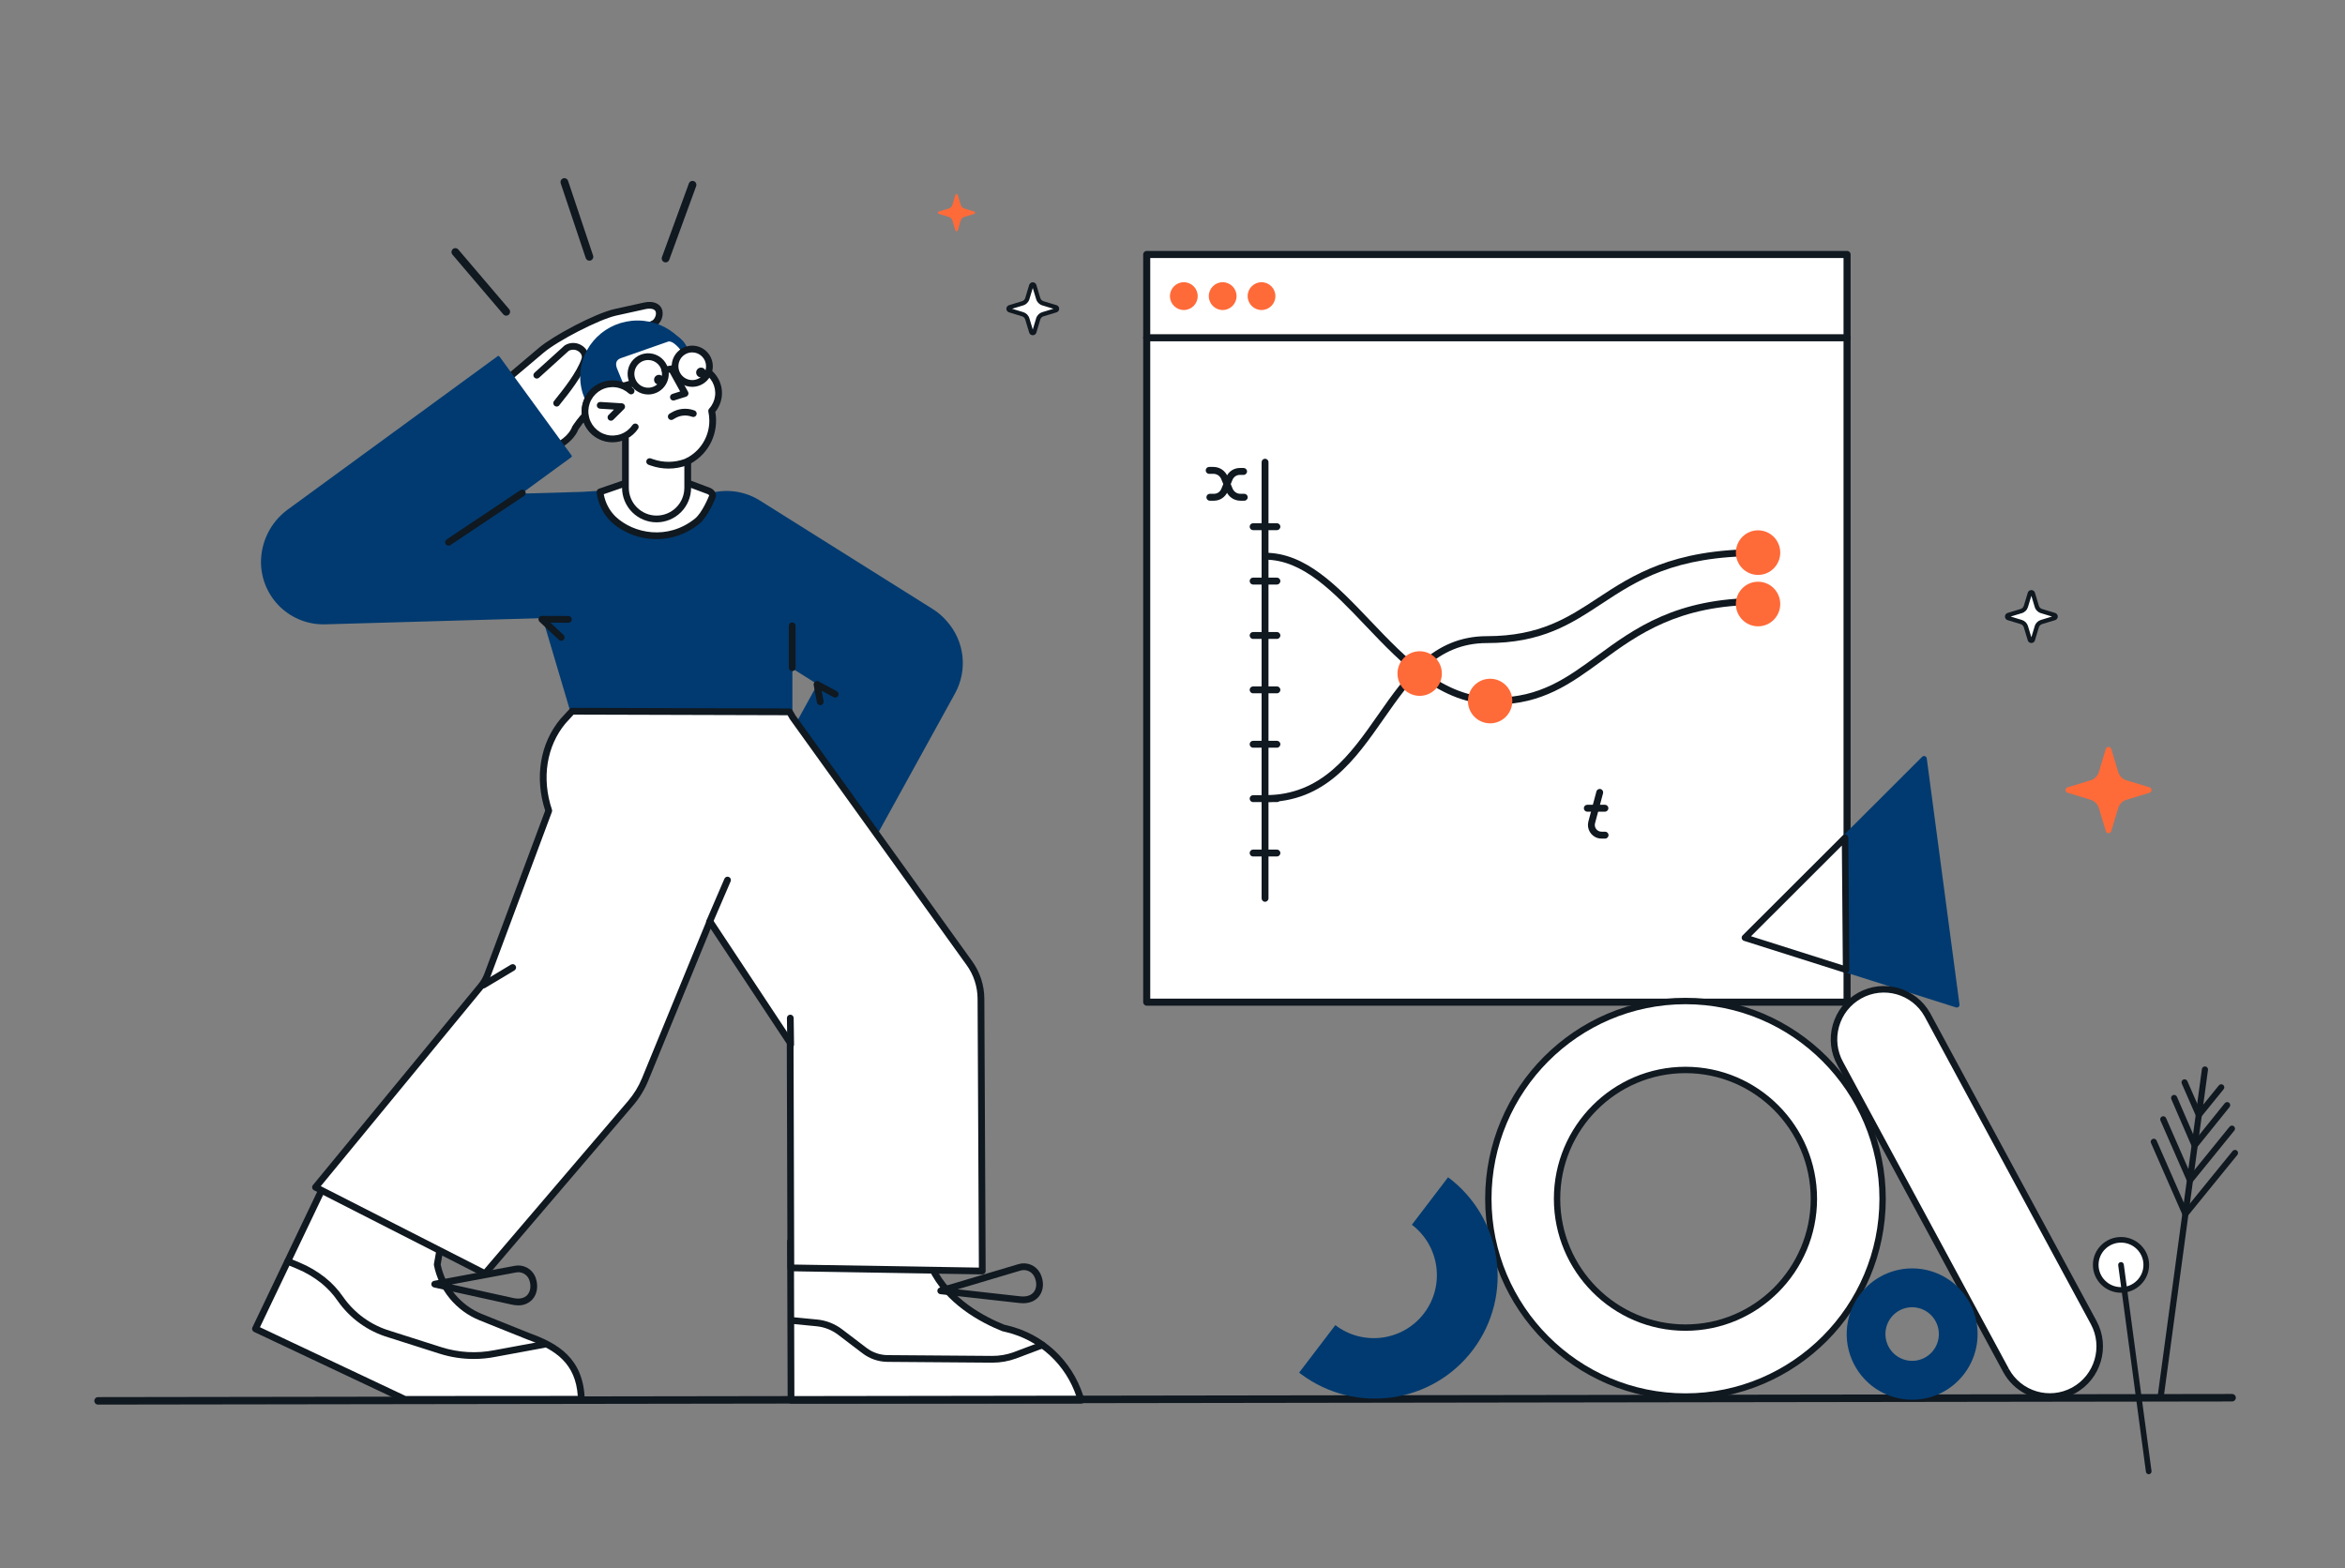 <svg width="441" height="295" viewBox="0 0 441 295" fill="none" xmlns="http://www.w3.org/2000/svg">
<rect x="0" y="0" width="441" height="295" fill="#808080" stroke="none"/>
<g clip-path="url(#clip0)">
<path d="M347.358 188.503V47.865H215.651V78.369V188.503H347.358Z" fill="white"/>
<path d="M347.358 189.169H215.652C215.285 189.169 214.987 188.871 214.987 188.503V47.865C214.987 47.498 215.285 47.2 215.652 47.2H347.358C347.725 47.2 348.022 47.498 348.022 47.865V188.503C348.022 188.871 347.725 189.169 347.358 189.169ZM216.316 187.838H346.694V48.531H216.316V187.838Z" fill="#101820"/>
<path d="M347.358 64.201H215.652C215.285 64.201 214.987 63.903 214.987 63.535C214.987 63.168 215.285 62.87 215.652 62.87H347.358C347.725 62.87 348.022 63.168 348.022 63.535C348.022 63.903 347.725 64.201 347.358 64.201Z" fill="#101820"/>
<path d="M222.63 58.316C224.072 58.316 225.24 57.145 225.24 55.7C225.24 54.256 224.072 53.085 222.63 53.085C221.188 53.085 220.02 54.256 220.02 55.7C220.02 57.145 221.188 58.316 222.63 58.316Z" fill="#FF6A39"/>
<path d="M229.937 58.316C231.378 58.316 232.547 57.145 232.547 55.7C232.547 54.256 231.378 53.085 229.937 53.085C228.495 53.085 227.326 54.256 227.326 55.7C227.326 57.145 228.495 58.316 229.937 58.316Z" fill="#FF6A39"/>
<path d="M237.243 58.316C238.685 58.316 239.854 57.145 239.854 55.7C239.854 54.256 238.685 53.085 237.243 53.085C235.802 53.085 234.633 54.256 234.633 55.7C234.633 57.145 235.802 58.316 237.243 58.316Z" fill="#FF6A39"/>
<path d="M237.905 150.874C237.548 150.874 237.259 150.583 237.259 150.224C237.259 149.866 237.548 149.575 237.905 149.575C248.602 149.575 253.975 141.885 259.171 134.449C264.25 127.179 269.503 119.662 279.632 119.662C289.581 119.662 294.861 116.188 300.451 112.511C307.017 108.192 314.458 103.297 330.62 103.297C330.977 103.297 331.266 103.588 331.266 103.947C331.266 104.306 330.977 104.597 330.62 104.597C314.843 104.597 307.887 109.173 301.159 113.598C295.403 117.384 289.966 120.961 279.632 120.961C270.174 120.961 265.343 127.876 260.228 135.196C254.843 142.904 249.274 150.874 237.905 150.874Z" fill="#101820"/>
<path d="M281.201 132.515C270.916 132.515 263.722 124.957 256.764 117.648C250.707 111.285 244.986 105.274 237.905 105.274C237.548 105.274 237.259 104.984 237.259 104.625C237.259 104.266 237.548 103.975 237.905 103.975C245.538 103.975 251.444 110.18 257.698 116.75C264.468 123.862 271.468 131.216 281.201 131.216C289.614 131.216 294.631 127.545 300.439 123.294C307.362 118.227 315.209 112.484 330.62 112.484C330.977 112.484 331.266 112.775 331.266 113.134C331.266 113.493 330.977 113.784 330.62 113.784C315.629 113.784 307.963 119.394 301.199 124.344C295.458 128.546 290.035 132.515 281.201 132.515Z" fill="#101820"/>
<path d="M237.905 169.625C237.548 169.625 237.259 169.334 237.259 168.975V86.937C237.259 86.578 237.548 86.287 237.905 86.287C238.262 86.287 238.551 86.578 238.551 86.937V168.975C238.551 169.334 238.262 169.625 237.905 169.625Z" fill="#101820"/>
<path d="M240.136 161.105H235.658C235.301 161.105 235.012 160.814 235.012 160.455C235.012 160.096 235.301 159.806 235.658 159.806H240.136C240.493 159.806 240.782 160.096 240.782 160.455C240.782 160.814 240.493 161.105 240.136 161.105Z" fill="#101820"/>
<path d="M240.136 150.874H235.658C235.301 150.874 235.012 150.583 235.012 150.224C235.012 149.866 235.301 149.575 235.658 149.575H240.136C240.493 149.575 240.782 149.866 240.782 150.224C240.782 150.583 240.493 150.874 240.136 150.874Z" fill="#101820"/>
<path d="M240.136 140.643H235.658C235.301 140.643 235.012 140.352 235.012 139.993C235.012 139.635 235.301 139.344 235.658 139.344H240.136C240.493 139.344 240.782 139.635 240.782 139.993C240.782 140.352 240.493 140.643 240.136 140.643Z" fill="#101820"/>
<path d="M240.136 130.412H235.658C235.301 130.412 235.012 130.121 235.012 129.763C235.012 129.404 235.301 129.113 235.658 129.113H240.136C240.493 129.113 240.782 129.404 240.782 129.763C240.782 130.121 240.493 130.412 240.136 130.412Z" fill="#101820"/>
<path d="M240.136 120.181H235.658C235.301 120.181 235.012 119.89 235.012 119.532C235.012 119.173 235.301 118.882 235.658 118.882H240.136C240.493 118.882 240.782 119.173 240.782 119.532C240.782 119.89 240.493 120.181 240.136 120.181Z" fill="#101820"/>
<path d="M240.136 109.95H235.658C235.301 109.95 235.012 109.659 235.012 109.301C235.012 108.942 235.301 108.651 235.658 108.651H240.136C240.493 108.651 240.782 108.942 240.782 109.301C240.782 109.659 240.493 109.95 240.136 109.95Z" fill="#101820"/>
<path d="M240.136 99.719H235.658C235.301 99.719 235.012 99.428 235.012 99.07C235.012 98.711 235.301 98.42 235.658 98.42H240.136C240.493 98.42 240.782 98.711 240.782 99.07C240.782 99.428 240.493 99.719 240.136 99.719Z" fill="#101820"/>
<path d="M280.233 136.06C282.537 136.06 284.405 134.182 284.405 131.865C284.405 129.549 282.537 127.67 280.233 127.67C277.929 127.67 276.061 129.549 276.061 131.865C276.061 134.182 277.929 136.06 280.233 136.06Z" fill="#FF6A39"/>
<path d="M266.984 130.891C269.288 130.891 271.156 129.013 271.156 126.696C271.156 124.379 269.288 122.501 266.984 122.501C264.68 122.501 262.812 124.379 262.812 126.696C262.812 129.013 264.68 130.891 266.984 130.891Z" fill="#FF6A39"/>
<path d="M330.62 117.812C332.924 117.812 334.792 115.934 334.792 113.617C334.792 111.3 332.924 109.422 330.62 109.422C328.315 109.422 326.447 111.3 326.447 113.617C326.447 115.934 328.315 117.812 330.62 117.812Z" fill="#FF6A39"/>
<path d="M330.62 108.142C332.924 108.142 334.792 106.264 334.792 103.947C334.792 101.63 332.924 99.752 330.62 99.752C328.315 99.752 326.447 101.63 326.447 103.947C326.447 106.264 328.315 108.142 330.62 108.142Z" fill="#FF6A39"/>
<path d="M301.851 157.739H301.175C300.952 157.739 300.731 157.71 300.516 157.652C299.158 157.286 298.349 155.876 298.713 154.511L300.221 148.879C300.314 148.533 300.669 148.327 301.013 148.421C301.358 148.514 301.562 148.871 301.469 149.217L299.962 154.848C299.782 155.521 300.181 156.216 300.851 156.397C300.957 156.426 301.066 156.44 301.176 156.44H301.851C302.208 156.44 302.497 156.731 302.497 157.09C302.497 157.449 302.208 157.739 301.851 157.739Z" fill="#101820"/>
<path d="M301.821 152.676H298.502C298.145 152.676 297.855 152.385 297.855 152.026C297.855 151.667 298.145 151.377 298.502 151.377H301.821C302.178 151.377 302.467 151.667 302.467 152.026C302.467 152.385 302.178 152.676 301.821 152.676Z" fill="#101820"/>
<path d="M234 94.184H233.269C232.098 94.183 231.052 93.48 230.604 92.392L229.668 90.118C229.421 89.517 228.843 89.129 228.197 89.129H227.393C227.036 89.129 226.747 88.838 226.747 88.479C226.747 88.12 227.036 87.829 227.393 87.829H228.197C229.368 87.83 230.414 88.533 230.862 89.621L231.798 91.895C232.046 92.496 232.623 92.884 233.269 92.884H234C234.357 92.884 234.646 93.175 234.646 93.534C234.646 93.893 234.357 94.184 234 94.184Z" fill="#101820"/>
<path d="M228.294 94.184H227.522C227.165 94.184 226.876 93.893 226.876 93.534C226.876 93.175 227.165 92.884 227.522 92.884H228.294C228.905 92.884 229.451 92.517 229.684 91.95L230.585 89.764C231.018 88.709 232.033 88.027 233.168 88.027H233.87C234.227 88.027 234.516 88.318 234.516 88.677C234.516 89.036 234.227 89.326 233.87 89.326H233.168C232.558 89.326 232.012 89.693 231.779 90.261L230.878 92.447C230.445 93.502 229.43 94.184 228.294 94.184Z" fill="#101820"/>
<path d="M93.286 73.075L97.927 85.47L98.565 85.449C106.875 84.87 108.182 80.513 108.182 80.513C108.792 79.61 110.952 76.348 113.398 76.202L118.23 76.005C126.442 76.538 123.795 72.293 121.253 71.792L115.228 70.585L124.487 67.071C127.809 65.035 125.635 62.914 123.811 63.176L114.975 64.764L123.04 60.813C124.107 60.132 124.734 57.633 122.374 57.433C122.013 57.407 121.649 57.436 121.296 57.518L115.693 58.751C112.246 59.547 104.49 63.603 101.786 65.888L93.286 73.075Z" fill="white"/>
<path d="M97.927 86.105C97.798 86.105 97.672 86.066 97.566 85.992C97.46 85.918 97.379 85.814 97.333 85.693L92.693 73.298C92.647 73.175 92.64 73.042 92.673 72.915C92.706 72.788 92.777 72.674 92.877 72.59L101.378 65.404C104.066 63.131 111.85 58.986 115.552 58.133L121.161 56.898C121.576 56.802 122.003 56.769 122.428 56.8C123.557 56.896 124.335 57.478 124.561 58.398C124.671 58.952 124.618 59.525 124.408 60.049C124.199 60.572 123.842 61.024 123.381 61.349C123.361 61.361 123.34 61.373 123.319 61.383L119.334 63.335L123.699 62.552L123.721 62.548C125.014 62.363 126.334 63.078 126.729 64.177C126.93 64.735 127.146 66.188 124.818 67.614C124.785 67.635 124.749 67.652 124.712 67.666L117.517 70.397L121.377 71.17C122.931 71.477 124.588 72.986 124.395 74.473C124.244 75.633 123.051 76.948 118.222 76.642L113.424 76.838C112.05 76.92 110.475 78.254 108.754 80.801C108.487 81.521 106.646 85.524 98.609 86.084H98.587L97.948 86.105L97.927 86.105ZM94.037 73.272L98.361 84.82L98.533 84.814C106.228 84.275 107.526 80.486 107.577 80.325C107.596 80.265 107.623 80.209 107.658 80.157L107.689 80.112C108.419 79.028 110.642 75.731 113.361 75.568L118.205 75.371C118.227 75.369 118.25 75.369 118.272 75.371C121.732 75.595 123.055 74.938 123.138 74.307C123.226 73.625 122.157 72.617 121.131 72.415L115.104 71.208C114.97 71.181 114.847 71.111 114.755 71.008C114.664 70.905 114.608 70.775 114.597 70.638C114.586 70.5 114.619 70.363 114.693 70.246C114.766 70.13 114.875 70.04 115.004 69.991L124.206 66.498C125.251 65.846 125.735 65.158 125.537 64.605C125.349 64.083 124.591 63.71 123.912 63.802L115.087 65.388C114.937 65.415 114.781 65.387 114.65 65.308C114.518 65.23 114.42 65.106 114.372 64.96C114.325 64.815 114.331 64.657 114.391 64.516C114.45 64.374 114.559 64.26 114.697 64.192L122.725 60.26C123.113 59.99 123.465 59.251 123.33 58.701C123.296 58.562 123.191 58.139 122.321 58.066C122.023 58.046 121.724 58.07 121.433 58.138L115.83 59.372C112.6 60.117 104.951 64.044 102.195 66.374L94.037 73.272Z" fill="#101820"/>
<path d="M104.685 76.474C104.662 76.474 104.638 76.472 104.615 76.469C104.448 76.451 104.295 76.367 104.19 76.235C104.085 76.104 104.036 75.936 104.054 75.769C104.078 75.556 104.11 75.515 104.644 74.852C105.719 73.517 108.574 69.969 109.377 67.429C109.587 66.766 109.054 66.29 108.886 66.159C108.615 65.944 108.287 65.813 107.943 65.784C107.599 65.755 107.253 65.829 106.951 65.996L101.37 71.049C101.245 71.162 101.081 71.22 100.913 71.212C100.745 71.203 100.587 71.128 100.474 71.003C100.362 70.878 100.303 70.714 100.311 70.545C100.32 70.377 100.395 70.219 100.519 70.106L106.144 65.014C106.171 64.99 106.2 64.968 106.231 64.948C106.755 64.628 107.365 64.476 107.978 64.513C108.591 64.549 109.178 64.773 109.661 65.154C110.536 65.831 110.891 66.849 110.587 67.812C109.711 70.58 106.747 74.263 105.631 75.649C105.469 75.851 105.302 76.059 105.245 76.136C105.191 76.238 105.11 76.323 105.012 76.382C104.913 76.442 104.8 76.473 104.685 76.474V76.474Z" fill="#101820"/>
<path d="M60.534 223.795L48.041 249.952L76.156 263.224L109.323 263.203C109.1 255.967 104.603 253.261 99.478 251.401L90.432 247.768C88.354 246.925 86.517 245.58 85.085 243.852C83.653 242.124 82.671 240.067 82.227 237.866L82.842 234.397L60.534 223.795Z" fill="white"/>
<path d="M76.156 263.859C76.063 263.859 75.97 263.839 75.886 263.799L47.771 250.527C47.695 250.491 47.628 250.441 47.571 250.379C47.515 250.317 47.472 250.244 47.444 250.165C47.416 250.087 47.404 250.003 47.408 249.919C47.413 249.836 47.433 249.754 47.469 249.678L59.962 223.521C60.035 223.37 60.164 223.253 60.323 223.197C60.481 223.141 60.655 223.15 60.806 223.222L83.114 233.823C83.239 233.883 83.342 233.982 83.406 234.106C83.469 234.23 83.491 234.371 83.466 234.508L82.874 237.856C83.308 239.932 84.247 241.868 85.606 243.494C86.966 245.12 88.705 246.385 90.669 247.179L99.705 250.807C104.891 252.691 109.721 255.496 109.957 263.183C109.96 263.268 109.946 263.353 109.915 263.432C109.884 263.512 109.838 263.584 109.779 263.645C109.72 263.706 109.649 263.755 109.571 263.788C109.492 263.821 109.408 263.838 109.323 263.838L76.156 263.859V263.859ZM48.888 249.65L76.298 262.589L108.657 262.568C108.234 256.492 104.588 253.931 99.263 251.997L99.243 251.99L90.197 248.357C88.019 247.479 86.094 246.071 84.594 244.262C83.095 242.453 82.068 240.299 81.606 237.994C81.59 237.915 81.589 237.834 81.603 237.755L82.133 234.763L60.834 224.64L48.888 249.65Z" fill="#101820"/>
<path d="M89.088 255.621C86.901 255.621 84.728 255.284 82.643 254.621L73.03 251.559C69.159 250.41 65.792 247.98 63.481 244.664C62.614 243.402 61.566 242.274 60.371 241.316C58.993 240.225 57.472 239.331 55.849 238.658L53.888 237.844C53.733 237.779 53.609 237.655 53.545 237.5C53.481 237.344 53.481 237.169 53.545 237.014C53.61 236.858 53.733 236.734 53.889 236.67C54.044 236.606 54.219 236.606 54.374 236.67L56.335 237.484C58.066 238.202 59.689 239.157 61.158 240.321C62.451 241.355 63.584 242.575 64.523 243.939C66.672 247.021 69.802 249.279 73.401 250.345L83.028 253.412C86.24 254.432 89.658 254.625 92.964 253.971L102.181 252.268C102.345 252.24 102.514 252.278 102.651 252.374C102.787 252.469 102.881 252.615 102.911 252.779C102.941 252.943 102.906 253.113 102.812 253.251C102.719 253.389 102.574 253.485 102.411 253.517L93.202 255.218C91.847 255.486 90.469 255.621 89.088 255.621V255.621Z" fill="#101820"/>
<path d="M113.759 92.348C113.755 92.213 109.629 92.517 109.495 92.521L98.062 92.849L107.431 86.002C107.483 85.964 107.518 85.906 107.528 85.843C107.538 85.779 107.522 85.714 107.484 85.662L93.926 67.055C93.907 67.029 93.883 67.007 93.856 66.99C93.829 66.974 93.799 66.963 93.767 66.958C93.736 66.953 93.703 66.954 93.672 66.962C93.641 66.969 93.612 66.983 93.586 67.002L53.98 95.944C52.424 97.114 51.169 98.638 50.317 100.389C49.466 102.14 49.042 104.069 49.082 106.017V106.017C49.171 109.135 50.493 112.09 52.757 114.231C55.022 116.373 58.043 117.526 61.156 117.437L110.167 116.033C110.231 116.031 110.292 116.004 110.336 115.957C110.381 115.91 110.405 115.847 110.403 115.783L113.759 92.348Z" fill="#003A70"/>
<path d="M107.414 134.378L99.689 108.332C99.607 108.045 99.483 107.455 99.354 106.793C98.814 104.128 99.265 101.358 100.623 99.003C101.874 96.874 103.498 95.77 105.764 94.534C105.764 94.534 109.47 93.885 110.927 93.885H135.91C139.513 93.642 143.175 95.497 143.175 95.497C145.558 96.313 147.534 99.894 147.534 99.894C148.626 102.867 149.019 106.462 149.019 109.63V134.377L107.414 134.378Z" fill="#003A70"/>
<path d="M178.083 116.877C177.311 115.968 176.405 115.183 175.395 114.55L142.881 94.134C140.24 92.486 137.056 91.952 134.023 92.649C130.99 93.345 128.356 95.215 126.695 97.85V97.85C125.05 100.495 124.517 103.684 125.212 106.721C125.907 109.759 127.774 112.397 130.406 114.06L153.731 128.706L143.94 146.478C142.445 149.21 142.091 152.424 142.954 155.418C143.818 158.412 145.829 160.941 148.549 162.455V162.455C151.277 163.952 154.487 164.307 157.476 163.442C160.465 162.578 162.991 160.563 164.502 157.84L179.62 130.398C180.789 128.261 181.269 125.814 180.994 123.393C180.718 120.972 179.702 118.696 178.083 116.877V116.877Z" fill="#003A70"/>
<path d="M148.667 233.491L148.761 263.39H203.328L203.093 262.675C202.082 259.56 200.292 256.756 197.893 254.531C195.494 252.305 192.566 250.731 189.388 249.958L188.675 249.787C183.217 247.599 177.731 243.805 175.233 238.409L174.221 233.513L148.667 233.491Z" fill="white"/>
<path d="M203.328 264.025H148.761C148.593 264.025 148.432 263.958 148.314 263.84C148.195 263.721 148.128 263.56 148.127 263.392L148.033 233.492C148.033 233.408 148.049 233.326 148.081 233.248C148.113 233.171 148.159 233.101 148.218 233.042C148.277 232.982 148.347 232.935 148.424 232.903C148.501 232.871 148.584 232.855 148.667 232.855V232.855L174.221 232.876C174.367 232.876 174.508 232.927 174.621 233.019C174.734 233.111 174.812 233.239 174.842 233.382L175.839 238.206C178.714 244.34 185.211 247.707 188.868 249.179L189.535 249.339C196.226 250.941 201.519 255.851 203.695 262.475L203.93 263.19C203.961 263.285 203.969 263.387 203.954 263.486C203.939 263.585 203.9 263.679 203.841 263.761C203.782 263.842 203.705 263.908 203.616 263.954C203.526 264 203.428 264.023 203.327 264.023L203.328 264.025ZM149.393 262.755H202.452C201.472 259.764 199.743 257.075 197.43 254.943C195.118 252.811 192.298 251.308 189.241 250.576L188.528 250.405C188.498 250.398 188.468 250.389 188.439 250.377C184.604 248.839 177.712 245.273 174.658 238.676C174.638 238.632 174.622 238.586 174.612 238.538L173.705 234.148L149.304 234.127L149.393 262.755Z" fill="#101820"/>
<path d="M184.478 187.876C184.467 185.466 183.705 183.119 182.299 181.163L149.085 134.945L148.477 133.899L107.589 133.781L105.877 135.644C101.824 140.503 101.368 147.054 103.198 152.489L91.699 183.328C91.405 184.115 90.983 184.848 90.45 185.496L59.335 223.321L91.21 239.569L118.598 207.504C119.737 206.17 120.657 204.663 121.323 203.039L133.509 173.335L148.599 196.147L148.726 238.487L184.725 239.08L184.478 187.876Z" fill="white"/>
<path d="M91.21 240.204C91.11 240.204 91.011 240.181 90.922 240.135L59.048 223.887C58.963 223.844 58.889 223.783 58.832 223.707C58.774 223.632 58.734 223.544 58.715 223.451C58.695 223.358 58.697 223.262 58.72 223.169C58.742 223.077 58.785 222.991 58.846 222.918L89.96 185.093C90.449 184.499 90.835 183.827 91.104 183.106L102.526 152.476C100.503 146.25 101.567 139.82 105.391 135.237C105.397 135.229 105.404 135.221 105.412 135.214L107.124 133.351C107.183 133.286 107.255 133.235 107.336 133.199C107.416 133.164 107.503 133.146 107.591 133.146H107.592L148.479 133.264C148.59 133.265 148.698 133.294 148.794 133.349C148.89 133.405 148.97 133.484 149.025 133.58L149.619 134.599L182.815 180.792C184.302 182.853 185.106 185.33 185.113 187.873L185.36 239.077C185.36 239.161 185.344 239.245 185.312 239.323C185.279 239.401 185.232 239.472 185.172 239.531C185.05 239.65 184.885 239.716 184.715 239.715L148.716 239.122C148.549 239.119 148.391 239.051 148.274 238.933C148.158 238.814 148.092 238.655 148.092 238.488L147.965 196.339L133.641 174.684L121.91 203.281C121.219 204.967 120.263 206.532 119.08 207.917L91.692 239.982C91.632 240.052 91.558 240.108 91.475 240.146C91.392 240.184 91.301 240.204 91.21 240.204V240.204ZM60.327 223.114L91.053 238.776L118.117 207.091C119.213 205.809 120.098 204.36 120.738 202.798L132.924 173.093C132.968 172.987 133.04 172.894 133.132 172.825C133.225 172.756 133.334 172.714 133.449 172.703C133.563 172.691 133.679 172.712 133.783 172.761C133.887 172.811 133.976 172.888 134.039 172.984L149.128 195.796C149.196 195.9 149.233 196.021 149.233 196.145L149.358 237.862L184.088 238.434L183.844 187.879C183.837 185.6 183.117 183.381 181.784 181.534L148.571 135.316C148.559 135.3 148.548 135.283 148.538 135.265L148.112 134.533L107.867 134.417L106.355 136.063C102.78 140.357 101.825 146.421 103.799 152.287C103.846 152.425 103.844 152.575 103.793 152.712L92.293 183.551C91.976 184.404 91.518 185.198 90.94 185.901L60.327 223.114Z" fill="#101820"/>
<path d="M192.398 245.139C192.159 245.139 191.921 245.124 191.684 245.095L176.84 243.433C176.695 243.417 176.559 243.351 176.457 243.246C176.355 243.141 176.292 243.004 176.279 242.858C176.266 242.712 176.304 242.566 176.386 242.445C176.468 242.324 176.59 242.235 176.73 242.193L191.53 237.784C192.283 237.553 193.092 237.586 193.823 237.878C194.555 238.169 195.166 238.702 195.554 239.388C195.6 239.471 195.643 239.557 195.684 239.642C196.352 241.06 196.277 242.622 195.489 243.716C194.82 244.646 193.738 245.139 192.398 245.139ZM180.086 242.519L191.83 243.833C193.027 243.977 193.958 243.672 194.46 242.974C194.979 242.254 195.008 241.186 194.537 240.185C194.507 240.121 194.475 240.059 194.441 239.998C194.193 239.566 193.805 239.232 193.341 239.051C192.878 238.87 192.366 238.852 191.891 239.001L180.086 242.519Z" fill="#101820"/>
<path d="M97.44 245.535C97.021 245.533 96.604 245.483 96.197 245.387L81.611 242.167C81.468 242.135 81.341 242.055 81.251 241.94C81.16 241.825 81.112 241.682 81.114 241.536C81.117 241.389 81.17 241.248 81.264 241.137C81.359 241.025 81.489 240.949 81.632 240.922L96.814 238.1C97.587 237.95 98.388 238.068 99.085 238.435C99.782 238.802 100.333 239.397 100.647 240.12C100.684 240.208 100.718 240.297 100.749 240.387C101.264 241.869 101.026 243.413 100.127 244.418C99.786 244.787 99.369 245.078 98.905 245.271C98.442 245.464 97.942 245.554 97.44 245.535V245.535ZM84.935 241.6L96.475 244.148C97.649 244.417 98.609 244.211 99.181 243.571C99.773 242.91 99.913 241.85 99.55 240.805C99.527 240.739 99.502 240.673 99.475 240.608C99.273 240.152 98.922 239.78 98.48 239.551C98.038 239.322 97.531 239.251 97.044 239.349L84.935 241.6Z" fill="#101820"/>
<path d="M148.98 126.24C148.812 126.24 148.65 126.173 148.531 126.054C148.413 125.935 148.346 125.774 148.346 125.605V117.714C148.346 117.546 148.413 117.384 148.531 117.265C148.65 117.146 148.812 117.079 148.98 117.079C149.148 117.079 149.309 117.146 149.428 117.265C149.547 117.384 149.614 117.546 149.614 117.714V125.604C149.614 125.688 149.598 125.771 149.566 125.848C149.534 125.925 149.488 125.995 149.429 126.054C149.37 126.113 149.3 126.16 149.223 126.192C149.146 126.224 149.063 126.24 148.98 126.24V126.24Z" fill="#101820"/>
<path d="M154.251 132.637C154.103 132.637 153.96 132.585 153.846 132.49C153.732 132.395 153.655 132.263 153.628 132.118L153.022 128.851C153.001 128.734 153.012 128.612 153.057 128.501C153.101 128.389 153.175 128.293 153.272 128.222C153.369 128.152 153.483 128.11 153.603 128.102C153.722 128.094 153.841 128.119 153.947 128.176L157.362 130.018C157.435 130.057 157.5 130.111 157.553 130.176C157.605 130.24 157.645 130.315 157.669 130.395C157.693 130.475 157.701 130.559 157.692 130.642C157.684 130.725 157.659 130.805 157.62 130.878C157.58 130.952 157.526 131.017 157.462 131.07C157.397 131.122 157.323 131.162 157.243 131.186C157.163 131.21 157.08 131.218 156.997 131.209C156.914 131.201 156.834 131.176 156.76 131.137L154.511 129.923L154.875 131.885C154.89 131.967 154.889 132.051 154.872 132.133C154.855 132.214 154.822 132.292 154.774 132.361C154.727 132.429 154.667 132.488 154.597 132.534C154.527 132.579 154.449 132.611 154.367 132.626C154.329 132.633 154.29 132.637 154.251 132.637Z" fill="#101820"/>
<path d="M105.535 120.528C105.375 120.528 105.22 120.466 105.102 120.356L101.466 116.948C101.374 116.861 101.309 116.748 101.281 116.623C101.253 116.499 101.263 116.369 101.31 116.251C101.357 116.132 101.438 116.031 101.543 115.959C101.648 115.887 101.773 115.849 101.9 115.849H101.902L106.898 115.87C107.067 115.871 107.228 115.938 107.346 116.057C107.465 116.177 107.532 116.338 107.531 116.507C107.531 116.675 107.464 116.836 107.345 116.955C107.225 117.074 107.064 117.141 106.896 117.14H106.892L103.512 117.126L105.968 119.429C106.061 119.516 106.125 119.629 106.153 119.753C106.181 119.877 106.171 120.007 106.125 120.126C106.078 120.244 105.996 120.346 105.891 120.418C105.786 120.489 105.662 120.528 105.534 120.528H105.535Z" fill="#101820"/>
<path d="M84.348 102.635C84.212 102.635 84.079 102.591 83.969 102.51C83.859 102.429 83.779 102.314 83.739 102.184C83.7 102.053 83.703 101.913 83.749 101.784C83.796 101.656 83.882 101.546 83.996 101.47L97.879 92.196C98.019 92.102 98.191 92.068 98.356 92.101C98.437 92.118 98.515 92.15 98.584 92.196C98.653 92.243 98.713 92.302 98.759 92.372C98.805 92.441 98.837 92.519 98.853 92.601C98.87 92.683 98.87 92.767 98.853 92.849C98.837 92.93 98.805 93.008 98.758 93.078C98.712 93.147 98.653 93.206 98.583 93.253L84.7 102.527C84.596 102.597 84.473 102.634 84.348 102.635V102.635Z" fill="#101820"/>
<path d="M90.902 185.93C90.764 185.93 90.629 185.885 90.518 185.801C90.408 185.717 90.328 185.598 90.291 185.464C90.254 185.331 90.261 185.188 90.313 185.059C90.365 184.93 90.457 184.821 90.576 184.75L96.096 181.442C96.167 181.399 96.246 181.371 96.329 181.358C96.411 181.346 96.495 181.35 96.576 181.371C96.656 181.391 96.733 181.427 96.799 181.477C96.866 181.527 96.923 181.589 96.965 181.66C97.008 181.732 97.037 181.811 97.049 181.894C97.061 181.976 97.057 182.06 97.036 182.141C97.016 182.222 96.98 182.298 96.93 182.365C96.881 182.432 96.819 182.489 96.747 182.532L91.229 185.84C91.13 185.899 91.017 185.93 90.902 185.93Z" fill="#101820"/>
<path d="M133.428 174.047C133.323 174.047 133.219 174.021 133.127 173.971C133.034 173.921 132.956 173.849 132.898 173.761C132.84 173.673 132.805 173.572 132.796 173.467C132.787 173.362 132.804 173.257 132.846 173.16L136.237 165.285C136.304 165.131 136.429 165.009 136.585 164.947C136.742 164.884 136.916 164.887 137.071 164.954C137.225 165.02 137.347 165.146 137.409 165.302C137.471 165.459 137.468 165.634 137.402 165.788L134.011 173.664C133.962 173.778 133.88 173.875 133.777 173.943C133.673 174.011 133.552 174.047 133.428 174.047Z" fill="#101820"/>
<path d="M148.693 197.152C148.526 197.152 148.366 197.087 148.247 196.969C148.129 196.852 148.061 196.693 148.058 196.526L147.989 191.501C147.988 191.418 148.003 191.335 148.034 191.257C148.065 191.18 148.111 191.109 148.169 191.049C148.227 190.99 148.296 190.942 148.373 190.909C148.449 190.876 148.532 190.858 148.615 190.857C148.698 190.856 148.781 190.871 148.858 190.902C148.936 190.933 149.006 190.979 149.066 191.037C149.125 191.095 149.173 191.165 149.206 191.241C149.239 191.318 149.257 191.4 149.258 191.484L149.327 196.508C149.328 196.592 149.313 196.675 149.282 196.752C149.251 196.83 149.205 196.9 149.147 196.96C149.089 197.02 149.02 197.068 148.944 197.1C148.867 197.133 148.785 197.151 148.701 197.152L148.693 197.152Z" fill="#101820"/>
<path d="M186.643 256.317H186.543L166.897 256.167C165.21 256.151 163.572 255.592 162.226 254.573L157.605 251.059C156.424 250.161 155.018 249.61 153.542 249.467L149.213 249.047C149.046 249.03 148.893 248.947 148.787 248.817C148.681 248.687 148.63 248.521 148.647 248.354C148.663 248.187 148.744 248.033 148.873 247.926C149.002 247.819 149.168 247.767 149.335 247.782L153.665 248.203C155.374 248.368 157.004 249.007 158.372 250.047L162.993 253.561C164.12 254.415 165.492 254.883 166.906 254.897L186.552 255.046C187.942 255.057 189.323 254.82 190.629 254.346L195.793 252.4C195.951 252.34 196.125 252.346 196.279 252.415C196.432 252.485 196.551 252.613 196.61 252.77C196.67 252.928 196.664 253.103 196.595 253.256C196.525 253.41 196.398 253.529 196.24 253.588L191.069 255.537C189.65 256.053 188.153 256.317 186.643 256.317V256.317Z" fill="#101820"/>
<path d="M112.842 92.53C113.058 94.457 113.928 96.251 115.306 97.614C119.025 101.134 125.787 102.287 131.072 98.059C132.657 96.791 133.977 93.381 133.977 93.381C134.138 92.943 133.702 92.501 133.266 92.337L129.169 90.804L117.522 90.91L112.842 92.53Z" fill="white"/>
<path d="M123.484 101.411C120.138 101.411 116.995 100.087 114.871 98.076C113.386 96.609 112.448 94.678 112.212 92.602C112.209 92.578 112.208 92.555 112.208 92.531C112.208 92.398 112.249 92.269 112.326 92.162C112.402 92.054 112.51 91.973 112.635 91.929L117.315 90.311C117.38 90.289 117.448 90.277 117.517 90.276L129.164 90.171C129.242 90.172 129.319 90.185 129.392 90.211L133.488 91.744C134.252 92.029 134.866 92.802 134.573 93.601C134.513 93.757 133.168 97.197 131.468 98.556C129.213 100.398 126.394 101.406 123.484 101.411V101.411ZM113.546 92.958C113.825 94.551 114.593 96.017 115.743 97.153C119.172 100.4 125.572 101.647 130.677 97.564C132.027 96.484 133.23 93.544 133.372 93.188C133.293 93.07 133.178 92.981 133.044 92.934L129.058 91.442L117.632 91.546L113.546 92.958Z" fill="#101820"/>
<path d="M119.904 81.453C125.863 81.453 130.694 76.715 130.694 70.871C130.694 65.026 125.863 60.288 119.904 60.288C113.945 60.288 109.114 65.026 109.114 70.871C109.114 76.715 113.945 81.453 119.904 81.453Z" fill="#003A70"/>
<path d="M135.14 73.939C135.14 73.219 134.983 72.507 134.681 71.853C134.379 71.199 133.939 70.619 133.39 70.153C132.842 69.687 132.199 69.346 131.505 69.153C130.812 68.961 130.085 68.922 129.376 69.039C129.224 63.264 125.139 62.482 121.12 62.482C119.848 62.482 118.593 62.768 117.446 63.32C116.3 63.872 115.292 64.675 114.498 65.67C113.703 66.665 113.143 67.826 112.857 69.067C112.572 70.308 112.569 71.598 112.85 72.841C112.255 73.139 111.725 73.551 111.289 74.054C110.853 74.557 110.521 75.141 110.311 75.773C110.1 76.405 110.016 77.072 110.064 77.736C110.111 78.4 110.288 79.049 110.586 79.644C110.883 80.24 111.295 80.771 111.797 81.207C112.299 81.644 112.883 81.977 113.513 82.187C114.144 82.398 114.81 82.482 115.474 82.434C116.137 82.387 116.785 82.21 117.379 81.912C117.452 82.124 117.531 82.332 117.619 82.536V91.749C117.624 93.303 118.242 94.793 119.34 95.892C120.437 96.991 121.924 97.61 123.476 97.615V97.615C125.028 97.61 126.515 96.991 127.613 95.892C128.71 94.793 129.329 93.303 129.334 91.749V86.768C131.026 85.912 132.386 84.517 133.2 82.802C134.015 81.088 134.238 79.151 133.835 77.296C134.676 76.381 135.141 75.182 135.14 73.939V73.939Z" fill="white"/>
<path d="M123.476 98.25C121.755 98.248 120.105 97.562 118.888 96.344C117.671 95.125 116.987 93.472 116.985 91.749V82.771C116.377 82.986 115.736 83.095 115.092 83.094C113.848 83.094 112.638 82.686 111.647 81.933C110.656 81.18 109.939 80.123 109.604 78.923C109.269 77.723 109.335 76.447 109.793 75.288C110.25 74.13 111.074 73.153 112.138 72.507C111.914 71.198 111.979 69.855 112.327 68.573C112.675 67.292 113.299 66.102 114.155 65.086C115.01 64.071 116.077 63.255 117.28 62.696C118.483 62.136 119.794 61.846 121.12 61.847C125.022 61.847 129.499 62.604 129.973 68.342C131.048 68.302 132.111 68.573 133.036 69.123C133.961 69.672 134.708 70.477 135.187 71.441C135.667 72.405 135.859 73.487 135.74 74.558C135.621 75.628 135.197 76.641 134.518 77.477C134.86 79.362 134.605 81.308 133.79 83.043C132.974 84.777 131.638 86.213 129.968 87.149V91.749C129.966 93.473 129.282 95.125 128.065 96.344C126.847 97.562 125.197 98.248 123.476 98.25V98.25ZM117.379 81.276C117.511 81.276 117.64 81.317 117.747 81.394C117.855 81.471 117.936 81.579 117.979 81.704C118.054 81.923 118.127 82.112 118.2 82.281C118.235 82.362 118.253 82.448 118.253 82.535V91.749C118.253 93.136 118.804 94.467 119.783 95.448C120.763 96.429 122.091 96.98 123.476 96.98C124.862 96.98 126.19 96.429 127.17 95.448C128.149 94.467 128.699 93.136 128.699 91.749V86.768C128.699 86.651 128.732 86.536 128.793 86.436C128.854 86.336 128.942 86.255 129.047 86.202C130.357 85.542 131.458 84.53 132.227 83.279C132.995 82.028 133.4 80.587 133.397 79.119C133.396 78.551 133.336 77.985 133.215 77.43C133.194 77.331 133.196 77.228 133.223 77.129C133.249 77.031 133.299 76.941 133.368 76.866C133.977 76.202 134.363 75.365 134.474 74.471C134.585 73.576 134.415 72.67 133.987 71.877C133.558 71.085 132.894 70.446 132.086 70.049C131.278 69.653 130.366 69.519 129.478 69.666C129.389 69.681 129.297 69.676 129.21 69.653C129.123 69.629 129.041 69.587 128.972 69.529C128.902 69.471 128.845 69.399 128.806 69.317C128.766 69.236 128.744 69.147 128.742 69.056C128.605 63.837 124.998 63.117 121.12 63.117C119.943 63.117 118.782 63.382 117.721 63.892C116.66 64.403 115.728 65.146 114.993 66.067C114.258 66.987 113.739 68.061 113.475 69.21C113.211 70.359 113.209 71.552 113.468 72.702C113.499 72.841 113.483 72.986 113.421 73.114C113.36 73.243 113.257 73.347 113.13 73.41C112.602 73.666 112.13 74.024 111.742 74.464C111.353 74.904 111.056 75.417 110.867 75.973C110.678 76.529 110.601 77.117 110.641 77.703C110.681 78.289 110.836 78.861 111.099 79.387C111.361 79.912 111.725 80.38 112.169 80.763C112.613 81.147 113.129 81.438 113.687 81.62C114.244 81.802 114.833 81.871 115.417 81.824C116.002 81.777 116.571 81.614 117.092 81.344C117.181 81.299 117.279 81.276 117.379 81.276V81.276Z" fill="#101820"/>
<path d="M112.04 73.702L117.782 73.567L116.032 69.303C115.685 68.387 115.853 67.685 116.776 67.362L125.622 64.266C126.4 63.993 127.447 65.208 128.028 65.794L129.261 65.721C129.286 65.746 129.238 65.671 129.198 65.525C128.917 64.507 128.2 63.859 127.424 63.276L126.851 62.847C126.602 62.552 125.745 62.342 125.368 62.264L118.437 60.835L111.551 67.013L112.04 73.702Z" fill="#003A70"/>
<path d="M126.639 75.339C126.487 75.339 126.341 75.284 126.226 75.186C126.111 75.087 126.035 74.951 126.012 74.801C125.989 74.651 126.02 74.498 126.099 74.369C126.179 74.24 126.302 74.144 126.446 74.098L127.908 73.632L125.771 69.761C125.693 69.614 125.675 69.441 125.722 69.281C125.77 69.121 125.878 68.986 126.024 68.906C126.17 68.825 126.342 68.805 126.502 68.85C126.663 68.895 126.799 69.002 126.881 69.147L129.392 73.695C129.438 73.778 129.464 73.869 129.47 73.963C129.476 74.056 129.461 74.15 129.426 74.237C129.392 74.325 129.338 74.403 129.27 74.467C129.201 74.531 129.119 74.579 129.03 74.608L126.831 75.308C126.769 75.329 126.704 75.339 126.639 75.339V75.339Z" fill="#101820"/>
<path d="M121.896 73.567C123.683 73.567 125.132 72.116 125.132 70.326C125.132 68.537 123.683 67.086 121.896 67.086C120.109 67.086 118.66 68.537 118.66 70.326C118.66 72.116 120.109 73.567 121.896 73.567Z" fill="white"/>
<path d="M121.896 74.202C121.131 74.202 120.383 73.975 119.746 73.549C119.11 73.123 118.614 72.517 118.321 71.809C118.028 71.101 117.951 70.322 118.101 69.57C118.25 68.818 118.619 68.128 119.16 67.586C119.701 67.043 120.391 66.674 121.142 66.525C121.892 66.375 122.67 66.452 123.378 66.746C124.085 67.039 124.689 67.536 125.114 68.173C125.54 68.81 125.767 69.56 125.767 70.326C125.765 71.354 125.357 72.339 124.632 73.066C123.906 73.792 122.922 74.201 121.896 74.202V74.202ZM121.896 67.721C121.382 67.721 120.879 67.874 120.451 68.16C120.023 68.446 119.69 68.853 119.493 69.329C119.296 69.805 119.244 70.329 119.345 70.835C119.445 71.34 119.693 71.804 120.057 72.169C120.421 72.533 120.884 72.781 121.389 72.882C121.894 72.982 122.417 72.931 122.892 72.733C123.368 72.536 123.774 72.202 124.06 71.774C124.346 71.345 124.498 70.841 124.498 70.326C124.497 69.635 124.223 68.973 123.735 68.485C123.247 67.996 122.586 67.721 121.896 67.721V67.721Z" fill="#101820"/>
<path d="M130.182 72.131C131.969 72.131 133.418 70.68 133.418 68.89C133.418 67.1 131.969 65.649 130.182 65.649C128.395 65.649 126.946 67.1 126.946 68.89C126.946 70.68 128.395 72.131 130.182 72.131Z" fill="white"/>
<path d="M130.182 72.766C129.416 72.766 128.668 72.538 128.032 72.113C127.395 71.687 126.899 71.082 126.606 70.373C126.313 69.665 126.237 68.886 126.386 68.134C126.535 67.382 126.904 66.692 127.445 66.15C127.986 65.607 128.676 65.238 129.427 65.089C130.177 64.939 130.955 65.016 131.663 65.309C132.37 65.603 132.974 66.099 133.4 66.737C133.825 67.374 134.052 68.123 134.052 68.89C134.051 69.918 133.642 70.903 132.917 71.629C132.192 72.356 131.208 72.764 130.182 72.766V72.766ZM130.182 66.284C129.667 66.284 129.164 66.437 128.736 66.723C128.308 67.01 127.975 67.417 127.778 67.893C127.581 68.369 127.529 68.893 127.63 69.398C127.73 69.904 127.978 70.368 128.342 70.732C128.706 71.097 129.169 71.345 129.674 71.445C130.179 71.546 130.702 71.495 131.177 71.297C131.653 71.1 132.059 70.766 132.345 70.338C132.631 69.909 132.783 69.405 132.783 68.89C132.783 68.199 132.508 67.537 132.021 67.049C131.533 66.56 130.872 66.285 130.182 66.284V66.284Z" fill="#101820"/>
<path d="M123.922 72.351C124.43 72.351 124.842 71.939 124.842 71.43C124.842 70.922 124.43 70.51 123.922 70.51C123.415 70.51 123.003 70.922 123.003 71.43C123.003 71.939 123.415 72.351 123.922 72.351Z" fill="#101820"/>
<path d="M131.839 70.988C132.347 70.988 132.759 70.576 132.759 70.067C132.759 69.559 132.347 69.146 131.839 69.146C131.332 69.146 130.92 69.559 130.92 70.067C130.92 70.576 131.332 70.988 131.839 70.988Z" fill="#101820"/>
<path d="M126.238 78.999C126.098 78.999 125.963 78.953 125.852 78.869C125.742 78.784 125.662 78.666 125.625 78.531C125.588 78.397 125.597 78.254 125.649 78.125C125.701 77.996 125.795 77.887 125.915 77.817L126.322 77.576C126.924 77.22 127.594 76.996 128.288 76.918C128.982 76.841 129.685 76.911 130.35 77.124L130.581 77.198C130.66 77.224 130.734 77.265 130.797 77.319C130.861 77.373 130.913 77.439 130.951 77.513C130.989 77.587 131.013 77.668 131.019 77.751C131.026 77.834 131.017 77.918 130.991 77.997C130.966 78.077 130.925 78.15 130.871 78.214C130.817 78.278 130.751 78.33 130.677 78.368C130.603 78.406 130.522 78.429 130.439 78.436C130.356 78.443 130.273 78.433 130.193 78.408L129.963 78.334C129.468 78.175 128.945 78.123 128.429 78.18C127.912 78.238 127.414 78.405 126.967 78.67L126.559 78.91C126.462 78.968 126.351 78.999 126.238 78.999Z" fill="#101820"/>
<path d="M117.091 73.276C116.938 73.276 116.789 73.22 116.674 73.119C116.558 73.018 116.483 72.879 116.463 72.726C116.442 72.574 116.477 72.42 116.562 72.291C116.646 72.163 116.774 72.07 116.922 72.029L118.567 71.571C118.648 71.549 118.732 71.542 118.815 71.552C118.898 71.562 118.978 71.588 119.051 71.629C119.123 71.67 119.187 71.725 119.239 71.791C119.291 71.856 119.329 71.932 119.351 72.013C119.373 72.093 119.38 72.177 119.369 72.26C119.359 72.343 119.333 72.424 119.291 72.496C119.25 72.569 119.195 72.633 119.129 72.684C119.063 72.736 118.987 72.773 118.907 72.795L117.261 73.253C117.206 73.268 117.148 73.276 117.091 73.276V73.276Z" fill="#101820"/>
<path d="M125.049 70.232C124.891 70.232 124.738 70.173 124.621 70.066C124.504 69.958 124.431 69.811 124.417 69.652C124.404 69.494 124.45 69.336 124.546 69.21C124.643 69.084 124.783 68.999 124.94 68.972L126.741 68.652C126.823 68.638 126.907 68.639 126.988 68.657C127.07 68.675 127.147 68.709 127.215 68.757C127.283 68.805 127.341 68.866 127.386 68.936C127.431 69.006 127.462 69.085 127.476 69.167C127.491 69.249 127.489 69.333 127.471 69.415C127.453 69.496 127.419 69.573 127.371 69.641C127.324 69.71 127.263 69.768 127.193 69.813C127.123 69.858 127.044 69.888 126.962 69.903L125.161 70.223C125.124 70.229 125.087 70.232 125.049 70.232V70.232Z" fill="#101820"/>
<path d="M125.724 88.14C124.601 88.14 123.487 87.953 122.426 87.584L121.966 87.424C121.887 87.397 121.814 87.355 121.751 87.299C121.689 87.244 121.638 87.177 121.601 87.102C121.565 87.026 121.543 86.945 121.538 86.861C121.533 86.778 121.545 86.694 121.572 86.615C121.6 86.536 121.642 86.463 121.698 86.401C121.753 86.338 121.821 86.287 121.896 86.251C121.971 86.215 122.053 86.194 122.136 86.189C122.22 86.185 122.303 86.197 122.382 86.224L122.842 86.384C124.768 87.052 126.866 87.031 128.777 86.323L129.181 86.174C129.259 86.143 129.343 86.129 129.427 86.131C129.511 86.133 129.594 86.152 129.67 86.187C129.747 86.221 129.816 86.271 129.873 86.332C129.931 86.394 129.975 86.466 130.005 86.545C130.034 86.624 130.047 86.708 130.044 86.792C130.04 86.876 130.02 86.959 129.984 87.035C129.949 87.111 129.898 87.18 129.836 87.236C129.774 87.293 129.701 87.336 129.622 87.365L129.218 87.514C128.1 87.929 126.916 88.141 125.724 88.14V88.14Z" fill="#101820"/>
<path d="M119.476 80.296C118.881 81.17 118.034 81.841 117.048 82.22C116.061 82.599 114.983 82.666 113.957 82.414C112.931 82.162 112.007 81.602 111.308 80.809C110.608 80.016 110.168 79.028 110.045 77.978C109.922 76.927 110.123 75.864 110.62 74.93C111.117 73.997 111.887 73.238 112.827 72.755C113.767 72.273 114.832 72.089 115.879 72.229C116.926 72.369 117.905 72.826 118.685 73.539" fill="white"/>
<path d="M115.192 83.198C114.247 83.198 113.316 82.967 112.48 82.526C111.644 82.084 110.928 81.445 110.394 80.664C109.859 79.883 109.523 78.984 109.415 78.043C109.306 77.103 109.428 76.15 109.769 75.268C110.111 74.385 110.662 73.599 111.375 72.978C112.089 72.357 112.942 71.919 113.863 71.702C114.783 71.486 115.742 71.498 116.657 71.736C117.572 71.974 118.415 72.432 119.113 73.07C119.175 73.126 119.226 73.194 119.262 73.27C119.299 73.346 119.319 73.428 119.324 73.512C119.328 73.596 119.316 73.679 119.287 73.758C119.259 73.837 119.215 73.91 119.159 73.972C119.102 74.034 119.034 74.084 118.958 74.12C118.882 74.155 118.8 74.175 118.716 74.178C118.632 74.182 118.548 74.169 118.47 74.139C118.391 74.11 118.319 74.066 118.258 74.008C117.573 73.383 116.714 72.982 115.795 72.859C114.876 72.736 113.942 72.898 113.117 73.321C112.293 73.745 111.617 74.411 111.181 75.23C110.745 76.049 110.569 76.982 110.677 77.904C110.785 78.826 111.171 79.692 111.785 80.388C112.398 81.084 113.21 81.575 114.11 81.796C115.01 82.018 115.956 81.958 116.821 81.626C117.687 81.294 118.43 80.704 118.952 79.937C119.048 79.8 119.193 79.706 119.358 79.676C119.522 79.646 119.692 79.682 119.83 79.776C119.968 79.87 120.063 80.016 120.095 80.18C120.127 80.344 120.092 80.514 119.999 80.653C119.466 81.438 118.749 82.079 117.911 82.523C117.073 82.966 116.14 83.198 115.192 83.198V83.198Z" fill="#101820"/>
<path d="M114.894 79.139C114.768 79.139 114.645 79.102 114.541 79.032C114.437 78.962 114.355 78.862 114.307 78.746C114.26 78.63 114.247 78.502 114.272 78.379C114.297 78.256 114.357 78.142 114.446 78.054L115.463 77.04L112.837 76.876C112.754 76.872 112.671 76.851 112.596 76.815C112.52 76.779 112.452 76.728 112.396 76.665C112.341 76.602 112.298 76.529 112.27 76.45C112.243 76.371 112.231 76.286 112.237 76.203C112.242 76.119 112.264 76.037 112.301 75.961C112.338 75.886 112.389 75.819 112.453 75.763C112.516 75.708 112.589 75.666 112.669 75.64C112.748 75.613 112.833 75.603 112.916 75.609L116.95 75.86C117.072 75.867 117.189 75.91 117.287 75.983C117.386 76.055 117.461 76.155 117.504 76.27C117.547 76.384 117.556 76.509 117.53 76.628C117.504 76.748 117.445 76.858 117.358 76.944L115.341 78.955C115.282 79.014 115.212 79.06 115.136 79.091C115.059 79.123 114.977 79.139 114.894 79.139V79.139Z" fill="#101820"/>
<path d="M419.881 263.606C419.845 263.612 419.809 263.615 419.773 263.615L18.442 264.205C18.256 264.206 18.078 264.132 17.946 264C17.814 263.868 17.74 263.688 17.74 263.502C17.74 263.315 17.814 263.135 17.945 263.003C18.076 262.87 18.254 262.796 18.44 262.796L419.771 262.205C419.948 262.204 420.119 262.271 420.249 262.391C420.379 262.512 420.459 262.677 420.473 262.854C420.487 263.032 420.433 263.208 420.324 263.347C420.214 263.487 420.056 263.579 419.881 263.606V263.606Z" fill="#101820"/>
<path d="M124.466 48.812C124.426 48.663 124.433 48.506 124.486 48.362L129.546 34.521C129.577 34.428 129.627 34.343 129.691 34.27C129.756 34.197 129.835 34.139 129.922 34.097C130.01 34.055 130.105 34.032 130.201 34.028C130.298 34.024 130.395 34.04 130.485 34.074C130.576 34.108 130.659 34.161 130.73 34.228C130.801 34.295 130.858 34.376 130.897 34.466C130.937 34.556 130.959 34.652 130.961 34.75C130.963 34.849 130.946 34.946 130.911 35.037L125.851 48.879C125.798 49.025 125.7 49.15 125.571 49.236C125.443 49.322 125.291 49.364 125.137 49.357C124.983 49.349 124.835 49.292 124.714 49.195C124.594 49.097 124.507 48.963 124.466 48.812Z" fill="#101820"/>
<path d="M84.932 47.603C84.888 47.441 84.9 47.27 84.965 47.116C85.03 46.962 85.145 46.836 85.291 46.758C85.437 46.679 85.605 46.654 85.767 46.685C85.93 46.716 86.077 46.802 86.185 46.929L95.748 58.157C95.874 58.306 95.938 58.498 95.924 58.694C95.91 58.889 95.82 59.07 95.674 59.197C95.528 59.325 95.338 59.388 95.145 59.373C94.953 59.358 94.774 59.267 94.647 59.118L85.084 47.891C85.013 47.807 84.961 47.709 84.932 47.603V47.603Z" fill="#101820"/>
<path d="M105.442 34.464C105.386 34.276 105.405 34.074 105.496 33.902C105.587 33.729 105.742 33.601 105.927 33.544C106.112 33.488 106.311 33.508 106.482 33.601C106.653 33.694 106.781 33.851 106.837 34.038L111.529 48.056C111.561 48.149 111.574 48.246 111.569 48.343C111.563 48.44 111.538 48.535 111.496 48.623C111.454 48.71 111.395 48.788 111.322 48.852C111.25 48.916 111.166 48.965 111.075 48.996C110.984 49.027 110.887 49.039 110.791 49.032C110.695 49.025 110.602 48.999 110.516 48.955C110.429 48.911 110.353 48.851 110.29 48.777C110.227 48.703 110.179 48.617 110.148 48.525L105.456 34.507C105.451 34.492 105.446 34.478 105.442 34.464Z" fill="#101820"/>
<path d="M316.969 188.292C296.494 188.292 279.896 204.947 279.896 225.491C279.896 246.035 296.494 262.689 316.969 262.689C337.443 262.689 354.041 246.035 354.041 225.491C354.041 204.947 337.443 188.292 316.969 188.292ZM316.969 249.722C303.631 249.722 292.819 238.874 292.819 225.491C292.819 212.108 303.631 201.259 316.969 201.259C330.306 201.259 341.118 212.108 341.118 225.491C341.118 238.874 330.306 249.722 316.969 249.722Z" fill="white"/>
<path d="M316.969 263.287C296.198 263.287 279.3 246.332 279.3 225.491C279.3 204.649 296.198 187.694 316.969 187.694C337.739 187.694 354.637 204.649 354.637 225.491C354.637 246.332 337.739 263.287 316.969 263.287ZM316.969 188.891C296.856 188.891 280.493 205.31 280.493 225.491C280.493 245.672 296.856 262.09 316.969 262.09C337.081 262.09 353.444 245.672 353.444 225.491C353.444 205.31 337.081 188.891 316.969 188.891ZM316.969 250.321C303.323 250.321 292.222 239.182 292.222 225.491C292.222 211.799 303.323 200.66 316.969 200.66C330.614 200.66 341.715 211.799 341.715 225.491C341.715 239.182 330.614 250.321 316.969 250.321ZM316.969 201.858C303.981 201.858 293.416 212.459 293.416 225.491C293.416 238.522 303.981 249.124 316.969 249.124C329.956 249.124 340.521 238.522 340.521 225.491C340.521 212.459 329.956 201.858 316.969 201.858Z" fill="#101820"/>
<path d="M272.328 221.442C282.585 229.113 284.701 243.615 277.057 253.833C269.412 264.051 254.899 266.116 244.643 258.445C244.532 258.362 244.422 258.279 244.313 258.194L251.121 249.259C256.356 253.248 263.823 252.253 267.798 247.038C271.773 241.823 270.752 234.362 265.518 230.374L272.328 221.442Z" fill="#003A70"/>
<path d="M362.003 142.233C361.913 142.202 361.816 142.197 361.723 142.218C361.63 142.24 361.546 142.287 361.478 142.354L346.565 157.25L347.025 182.892L367.841 189.493C367.922 189.519 368.009 189.524 368.094 189.507C368.178 189.49 368.256 189.453 368.322 189.398C368.387 189.343 368.438 189.272 368.469 189.192C368.5 189.112 368.51 189.025 368.499 188.94L362.345 142.651C362.333 142.557 362.294 142.467 362.233 142.393C362.173 142.319 362.093 142.264 362.003 142.233V142.233Z" fill="#003A70"/>
<path d="M347.18 182.421L328.151 176.385L346.981 157.577L347.18 182.421Z" fill="white"/>
<path d="M347.711 182.729C347.642 182.849 347.533 182.943 347.404 182.993C347.274 183.044 347.131 183.048 346.998 183.006L327.969 176.97C327.868 176.938 327.777 176.881 327.705 176.804C327.632 176.727 327.581 176.632 327.556 176.53C327.531 176.427 327.532 176.32 327.56 176.218C327.589 176.116 327.643 176.024 327.717 175.949L346.547 157.142C346.632 157.057 346.741 156.999 346.859 156.975C346.978 156.952 347.101 156.964 347.212 157.01C347.324 157.057 347.42 157.135 347.488 157.235C347.555 157.336 347.592 157.454 347.593 157.575L347.793 182.419C347.793 182.527 347.765 182.634 347.711 182.729V182.729ZM329.299 176.106L346.562 181.583L346.381 159.046L329.299 176.106Z" fill="#101820"/>
<path d="M389.961 261.541C385.414 264.024 379.728 262.342 377.259 257.784C377.255 257.777 377.252 257.77 377.248 257.764L346.091 200.088C343.569 195.552 345.191 189.817 349.716 187.28C354.24 184.744 359.953 186.365 362.475 190.901C362.512 190.968 393.739 248.773 393.739 248.773C396.209 253.338 394.52 259.053 389.967 261.537C389.965 261.539 389.963 261.54 389.961 261.541Z" fill="white"/>
<path d="M386.505 263.247C382.622 263.645 378.697 261.725 376.721 258.077C376.721 258.077 376.71 258.057 376.71 258.057L345.553 200.381C344.258 198.05 343.943 195.344 344.673 192.768C345.402 190.191 347.087 188.052 349.418 186.745C354.229 184.047 360.327 185.777 363.009 190.601C363.047 190.67 391.08 242.563 394.276 248.48C396.903 253.335 395.101 259.434 390.258 262.076L389.96 261.541L390.252 262.08C389.055 262.734 387.782 263.116 386.505 263.247ZM377.796 257.49C380.1 261.744 385.426 263.319 389.668 261.002C389.669 261.001 389.67 261.001 389.671 261C393.924 258.68 395.506 253.327 393.201 249.066C392.889 248.49 362.075 191.446 361.939 191.197C359.587 186.967 354.236 185.449 350.014 187.816C347.968 188.963 346.489 190.84 345.849 193.102C345.21 195.363 345.485 197.737 346.626 199.788L377.786 257.471L377.259 257.783L377.796 257.49Z" fill="#101820"/>
<path d="M359.598 263.288C357.163 263.288 354.783 262.564 352.758 261.207C350.734 259.849 349.156 257.92 348.224 255.663C347.292 253.406 347.049 250.922 347.524 248.525C347.999 246.129 349.173 243.928 350.895 242.201C353.203 239.885 356.334 238.584 359.598 238.584C362.863 238.584 365.994 239.885 368.302 242.201C370.61 244.517 371.907 247.659 371.907 250.934C371.907 254.21 370.61 257.351 368.302 259.668C367.162 260.819 365.806 261.732 364.312 262.354C362.818 262.975 361.216 263.293 359.598 263.288V263.288ZM359.598 245.892C358.605 245.892 357.633 246.188 356.807 246.742C355.98 247.296 355.336 248.084 354.956 249.005C354.576 249.926 354.476 250.94 354.67 251.918C354.864 252.896 355.342 253.795 356.045 254.5C356.748 255.205 357.643 255.685 358.618 255.88C359.593 256.074 360.603 255.974 361.521 255.593C362.44 255.211 363.224 254.565 363.777 253.736C364.329 252.907 364.623 251.932 364.623 250.934C364.622 249.598 364.092 248.316 363.15 247.371C362.208 246.426 360.931 245.894 359.598 245.892V245.892Z" fill="#003A70"/>
<path d="M382.305 111.617L383.04 114.06C383.169 114.484 383.5 114.816 383.924 114.944L386.358 115.684C386.517 115.732 386.607 115.9 386.559 116.059C386.53 116.156 386.455 116.231 386.358 116.26L383.924 117C383.5 117.128 383.169 117.46 383.04 117.884L382.305 120.327C382.258 120.486 382.091 120.578 381.932 120.531C381.834 120.502 381.757 120.425 381.728 120.327L380.991 117.884C380.864 117.46 380.532 117.128 380.109 117L377.674 116.26C377.516 116.212 377.426 116.044 377.474 115.885C377.503 115.788 377.578 115.713 377.674 115.684L380.109 114.944C380.532 114.816 380.864 114.484 380.991 114.06L381.728 111.617C381.775 111.458 381.942 111.366 382.101 111.413C382.199 111.442 382.276 111.519 382.305 111.617Z" fill="white"/>
<path d="M382.017 120.95C381.95 120.95 381.883 120.94 381.817 120.921C381.585 120.853 381.407 120.673 381.339 120.441L380.602 118.002C380.514 117.707 380.285 117.478 379.992 117.389L377.557 116.65C377.376 116.595 377.228 116.473 377.139 116.306C377.05 116.139 377.031 115.948 377.085 115.767C377.154 115.539 377.33 115.362 377.557 115.294L379.991 114.554C380.286 114.465 380.514 114.236 380.602 113.942L381.34 111.499C381.448 111.127 381.842 110.912 382.215 111.022C382.446 111.09 382.625 111.269 382.693 111.5L383.428 113.941C383.518 114.236 383.747 114.465 384.041 114.554L386.476 115.294C386.656 115.348 386.804 115.47 386.893 115.637C386.983 115.804 387.002 115.995 386.947 116.176C386.879 116.404 386.702 116.581 386.476 116.649L384.041 117.389C383.747 117.478 383.518 117.707 383.428 118.002L382.693 120.444C382.641 120.623 382.52 120.772 382.355 120.863C382.249 120.921 382.134 120.95 382.017 120.95ZM381.915 120.21C381.915 120.211 381.915 120.211 381.915 120.212L381.915 120.21ZM382.116 120.207L382.116 120.208C382.116 120.208 382.116 120.207 382.116 120.207ZM378.125 115.972L380.226 116.61C380.781 116.778 381.212 117.21 381.379 117.767L382.016 119.876L382.652 117.766C382.82 117.21 383.252 116.778 383.806 116.61L385.907 115.972L383.806 115.333C383.252 115.166 382.82 114.733 382.652 114.178L382.016 112.067L381.379 114.177C381.212 114.733 380.781 115.166 380.226 115.334L378.125 115.972ZM386.241 116.073H386.242H386.241ZM382.117 111.732L382.117 111.733C382.117 111.733 382.117 111.732 382.117 111.732Z" fill="#101820"/>
<path d="M397.044 140.878L398.35 145.212C398.578 145.965 399.166 146.555 399.917 146.782L404.238 148.095C404.52 148.18 404.679 148.478 404.594 148.761C404.543 148.932 404.409 149.066 404.238 149.118L399.917 150.43C399.166 150.658 398.578 151.247 398.35 152L397.044 156.335C396.961 156.618 396.665 156.78 396.382 156.697C396.208 156.646 396.072 156.509 396.021 156.335L394.713 152C394.486 151.247 393.899 150.657 393.147 150.43L388.826 149.118C388.544 149.033 388.385 148.734 388.47 148.452C388.522 148.281 388.655 148.146 388.826 148.095L393.147 146.782C393.899 146.555 394.486 145.966 394.713 145.212L396.021 140.878C396.104 140.595 396.4 140.432 396.683 140.516C396.856 140.567 396.993 140.703 397.044 140.878Z" fill="#FF6A39"/>
<path d="M194.512 53.724L195.247 56.166C195.376 56.59 195.707 56.922 196.131 57.05L198.565 57.79C198.724 57.838 198.814 58.006 198.766 58.165C198.737 58.262 198.662 58.337 198.565 58.367L196.131 59.106C195.707 59.234 195.376 59.566 195.247 59.991L194.512 62.433C194.465 62.592 194.298 62.684 194.139 62.637C194.041 62.608 193.964 62.531 193.935 62.433L193.198 59.991C193.071 59.566 192.739 59.234 192.316 59.106L189.881 58.367C189.723 58.318 189.633 58.15 189.681 57.991C189.71 57.895 189.785 57.819 189.881 57.79L192.316 57.05C192.739 56.922 193.071 56.59 193.198 56.166L193.935 53.724C193.982 53.564 194.149 53.472 194.308 53.52C194.406 53.548 194.483 53.625 194.512 53.724Z" fill="white"/>
<path d="M194.224 63.056C194.157 63.056 194.09 63.047 194.024 63.027C193.792 62.959 193.614 62.78 193.546 62.547L192.809 60.108C192.721 59.813 192.492 59.584 192.199 59.496L189.764 58.756C189.583 58.701 189.435 58.579 189.346 58.412C189.257 58.246 189.238 58.054 189.292 57.873C189.361 57.646 189.537 57.469 189.764 57.4L192.198 56.66C192.493 56.572 192.721 56.343 192.809 56.048L193.547 53.605C193.655 53.234 194.049 53.019 194.422 53.129C194.653 53.197 194.832 53.375 194.9 53.607L195.635 56.048C195.725 56.342 195.954 56.571 196.248 56.66L198.683 57.4C198.863 57.455 199.012 57.577 199.101 57.743C199.19 57.91 199.209 58.102 199.154 58.283C199.086 58.51 198.909 58.687 198.683 58.756L196.248 59.495C195.954 59.584 195.725 59.814 195.635 60.109L194.9 62.55C194.848 62.729 194.727 62.879 194.562 62.969C194.456 63.027 194.341 63.056 194.224 63.056ZM194.122 62.316C194.122 62.317 194.122 62.318 194.122 62.318L194.122 62.316ZM194.323 62.313L194.323 62.315C194.323 62.314 194.323 62.314 194.323 62.313ZM190.332 58.078L192.433 58.716C192.988 58.884 193.419 59.316 193.586 59.873L194.223 61.982L194.859 59.873C195.027 59.316 195.459 58.884 196.013 58.716L198.114 58.078L196.013 57.44C195.459 57.272 195.027 56.84 194.859 56.284L194.223 54.174L193.586 56.283C193.419 56.84 192.988 57.272 192.433 57.44L190.332 58.078ZM198.448 58.179H198.449H198.448ZM194.324 53.838L194.324 53.84C194.324 53.839 194.324 53.839 194.324 53.838Z" fill="#101820"/>
<path d="M180.112 36.672L180.675 38.544C180.774 38.869 181.028 39.123 181.352 39.222L183.218 39.788C183.34 39.825 183.409 39.954 183.372 40.076C183.35 40.15 183.292 40.208 183.218 40.23L181.352 40.797C181.028 40.895 180.774 41.15 180.675 41.475L180.112 43.347C180.076 43.469 179.948 43.539 179.826 43.503C179.751 43.481 179.692 43.422 179.67 43.347L179.105 41.475C179.007 41.15 178.753 40.895 178.429 40.797L176.563 40.23C176.441 40.194 176.373 40.065 176.409 39.943C176.432 39.869 176.489 39.811 176.563 39.788L178.429 39.222C178.753 39.124 179.007 38.869 179.105 38.544L179.67 36.672C179.706 36.55 179.834 36.48 179.956 36.516C180.031 36.538 180.089 36.597 180.112 36.672Z" fill="#FF6A39"/>
<path d="M406.263 263.113C406.115 263.087 405.983 263.006 405.895 262.885C405.806 262.765 405.768 262.615 405.788 262.467L414.088 201.09C414.109 200.939 414.188 200.802 414.31 200.71C414.432 200.617 414.586 200.577 414.737 200.598C414.889 200.619 415.026 200.699 415.119 200.821C415.212 200.942 415.253 201.096 415.232 201.247L406.932 262.624C406.922 262.699 406.897 262.771 406.859 262.836C406.821 262.902 406.77 262.959 406.71 263.004C406.65 263.05 406.581 263.083 406.508 263.103C406.435 263.122 406.358 263.126 406.283 263.116L406.263 263.113Z" fill="#101820"/>
<path d="M413.413 210.285C413.319 210.269 413.231 210.23 413.156 210.171C413.081 210.112 413.022 210.035 412.983 209.948L410.301 203.818C410.239 203.678 410.236 203.52 410.292 203.378C410.347 203.236 410.457 203.122 410.597 203.062C410.736 203.001 410.894 202.998 411.036 203.054C411.179 203.11 411.293 203.22 411.354 203.36L413.657 208.623L417.275 204.166C417.322 204.106 417.381 204.057 417.447 204.02C417.514 203.983 417.587 203.96 417.663 203.952C417.739 203.943 417.815 203.95 417.888 203.972C417.961 203.993 418.029 204.029 418.088 204.077C418.148 204.125 418.197 204.185 418.233 204.252C418.269 204.319 418.291 204.393 418.299 204.468C418.306 204.544 418.299 204.621 418.276 204.693C418.254 204.766 418.217 204.834 418.169 204.892L413.957 210.082C413.895 210.158 413.814 210.218 413.722 210.254C413.631 210.29 413.531 210.302 413.433 210.288L413.413 210.285Z" fill="#101820"/>
<path d="M412.631 216.026C412.537 216.01 412.448 215.97 412.373 215.911C412.298 215.851 412.239 215.774 412.201 215.686L408.337 206.753C408.307 206.683 408.291 206.609 408.289 206.533C408.288 206.457 408.301 206.382 408.329 206.312C408.357 206.241 408.398 206.177 408.451 206.123C408.503 206.069 408.566 206.025 408.636 205.995C408.705 205.966 408.78 205.95 408.856 205.949C408.931 205.948 409.006 205.962 409.077 205.99C409.147 206.018 409.211 206.06 409.265 206.113C409.32 206.166 409.363 206.229 409.393 206.299L412.878 214.357L418.381 207.527C418.428 207.465 418.486 207.414 418.553 207.376C418.619 207.337 418.693 207.312 418.769 207.303C418.846 207.294 418.924 207.3 418.998 207.321C419.072 207.343 419.141 207.378 419.201 207.427C419.261 207.475 419.311 207.535 419.347 207.603C419.384 207.672 419.406 207.746 419.413 207.823C419.42 207.9 419.412 207.977 419.388 208.05C419.365 208.124 419.327 208.192 419.277 208.25L413.176 215.822C413.114 215.899 413.033 215.959 412.941 215.995C412.849 216.031 412.749 216.043 412.651 216.03L412.631 216.026Z" fill="#101820"/>
<path d="M411.751 222.586C411.657 222.57 411.569 222.531 411.494 222.472C411.419 222.413 411.359 222.337 411.321 222.249L406.292 210.761C406.234 210.622 406.233 210.465 406.289 210.325C406.345 210.185 406.453 210.073 406.592 210.013C406.73 209.953 406.886 209.95 407.027 210.004C407.168 210.058 407.282 210.165 407.345 210.302L411.995 220.925L419.288 211.94C419.336 211.88 419.394 211.831 419.461 211.794C419.527 211.757 419.6 211.734 419.676 211.726C419.752 211.717 419.828 211.724 419.901 211.746C419.974 211.767 420.043 211.803 420.102 211.851C420.161 211.9 420.21 211.959 420.246 212.026C420.282 212.093 420.305 212.167 420.312 212.242C420.319 212.318 420.312 212.395 420.29 212.467C420.267 212.54 420.231 212.608 420.182 212.666L412.295 222.383C412.233 222.46 412.152 222.519 412.06 222.555C411.969 222.591 411.869 222.603 411.772 222.59L411.751 222.586Z" fill="#101820"/>
<path d="M410.89 228.906C410.797 228.889 410.708 228.85 410.634 228.791C410.559 228.733 410.5 228.656 410.462 228.569L404.518 215.004C404.486 214.934 404.468 214.859 404.466 214.783C404.463 214.707 404.476 214.631 404.503 214.56C404.53 214.488 404.571 214.423 404.624 214.368C404.677 214.313 404.74 214.269 404.809 214.239C404.879 214.208 404.955 214.192 405.031 214.191C405.107 214.19 405.183 214.204 405.254 214.233C405.325 214.261 405.389 214.304 405.444 214.357C405.498 214.411 405.541 214.475 405.571 214.545L411.136 227.245L419.868 216.505C419.964 216.387 420.103 216.312 420.255 216.297C420.406 216.281 420.558 216.327 420.677 216.423C420.795 216.52 420.871 216.659 420.886 216.811C420.902 216.963 420.857 217.114 420.761 217.233L411.434 228.703C411.372 228.78 411.291 228.839 411.199 228.875C411.108 228.911 411.008 228.923 410.911 228.909C410.904 228.908 410.897 228.907 410.89 228.906Z" fill="#101820"/>
<path d="M398.875 242.638C401.499 242.638 403.627 240.527 403.627 237.923C403.627 235.319 401.499 233.209 398.875 233.209C396.25 233.209 394.123 235.319 394.123 237.923C394.123 240.527 396.25 242.638 398.875 242.638Z" fill="white"/>
<path d="M398.875 243.165C395.962 243.165 393.593 240.814 393.593 237.923C393.593 235.033 395.962 232.681 398.875 232.681C401.788 232.681 404.158 235.033 404.158 237.923C404.158 240.814 401.788 243.165 398.875 243.165ZM398.875 233.736C396.548 233.736 394.654 235.614 394.654 237.923C394.654 240.232 396.548 242.11 398.875 242.11C401.203 242.11 403.096 240.232 403.096 237.923C403.096 235.615 401.203 233.736 398.875 233.736Z" fill="#101820"/>
<path d="M404.087 277.3C403.825 277.3 403.597 277.107 403.561 276.842L398.349 237.993C398.311 237.704 398.515 237.439 398.805 237.4C399.095 237.361 399.363 237.565 399.402 237.853L404.613 276.703C404.652 276.991 404.448 277.257 404.157 277.295C404.134 277.298 404.11 277.3 404.087 277.3Z" fill="#101820"/>
</g>
<defs>
<clipPath id="clip0">
<rect width="441" height="295" fill="white"/>
</clipPath>
</defs>
</svg>
